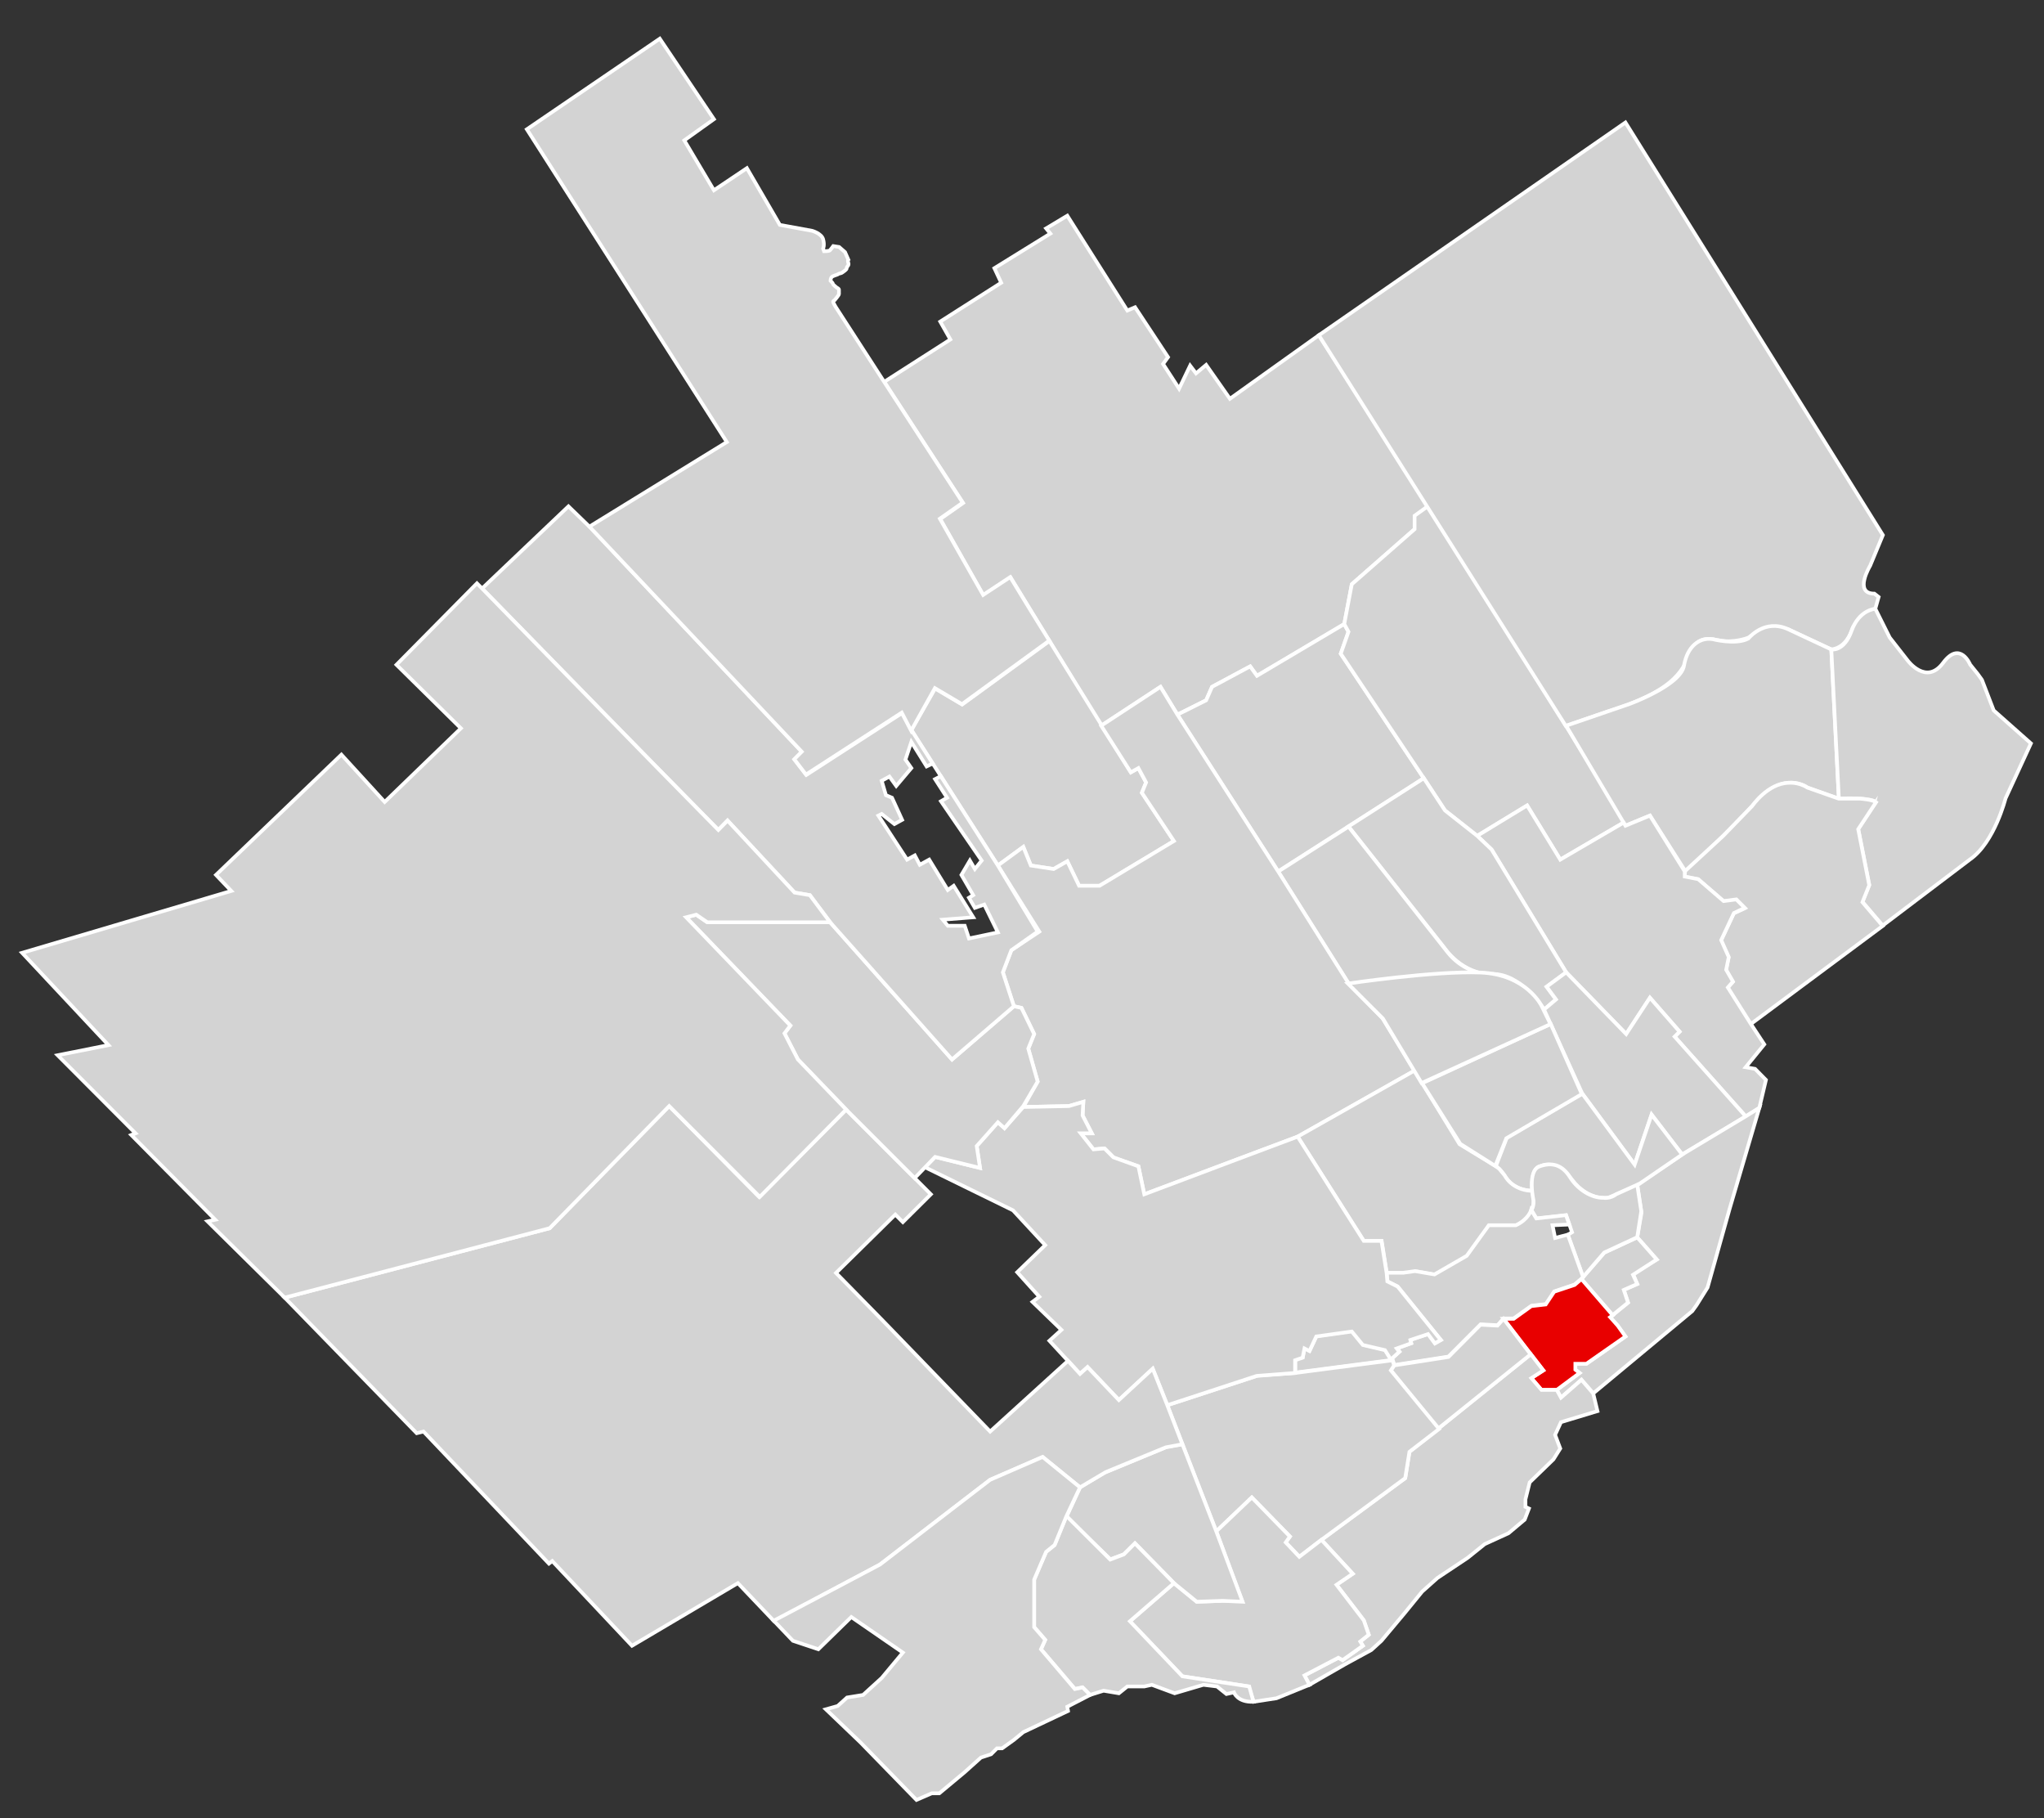<?xml version="1.0" encoding="utf-8"?>
<!-- Generator: Adobe Illustrator 22.1.0, SVG Export Plug-In . SVG Version: 6.00 Build 0)  -->
<svg version="1.1" id="Calque_1" xmlns="http://www.w3.org/2000/svg" xmlns:xlink="http://www.w3.org/1999/xlink" x="0px" y="0px"
	 viewBox="0 0 1110 987" style="enable-background:new 0 0 1110 987;" xml:space="preserve">
<rect x="0" y="0" width="1110" height="987" fill="#333333" stroke="none"/>
<style type="text/css">
	.st0{fill:#D3D3D3;stroke:#FFFFFF;stroke-width:2;stroke-miterlimit:10;}
	.st1{fill:#E80000;stroke:#FFFFFF;stroke-width:2;stroke-miterlimit:10;}
</style>
<polygon class="st0" points="480.2,207.3 516.1,184.3 510.6,174.6 543.7,153.5 540,145.6 570.4,126.8 568.1,124 579.6,117.1 
	612.2,168.6 616.4,166.8 634.3,193.9 631.6,197.6 640.3,211 646.3,198.5 649.5,202.7 655,198.1 667.9,216.5 716.2,182 776,274.4 
	769.1,280 768.2,287.3 734.1,317.2 730,338.8 682.6,366.9 678.9,361.8 658.2,372.9 655,380.2 639.4,388 630.2,372.9 598,394 
	548.8,313.5 534,323.2 510.6,281.8 523,273.1 "/>
<polygon class="st0" points="569.9,348 522.5,382.5 507.8,373.8 494.9,396.3 541.9,469.9 555.7,459.8 559.8,469.9 572.2,471.8 
	579.6,467.6 586,480.9 597.1,480.9 637.5,456.6 620.1,430.4 622.4,424.8 618.2,417 614.1,419.3 "/>
<polygon class="st0" points="639.4,388 655,380.2 658.2,372.9 678.9,361.8 682.6,366.9 730,338.8 732.3,343 728.1,354.9 
	773.2,422.5 694.1,473.1 "/>
<polygon class="st0" points="728.1,354.9 732.3,343 730,338.8 734.1,317.2 768.2,287.3 768.2,280 776,274.4 882.7,446 847.3,466.7 
	829.3,437.3 802.2,453.8 784.7,440 773.2,422.5 "/>
<path class="st0" d="M716.2,182L882.7,66.5l139.8,224l-6.9,16.6c0,0-9.2,15.2,2.3,15.2l2.3,1.8l-1.8,6.4c0,0-11,5.1-12.9,12
	c0,0-2.8,9.2-11,10.1l-23.5-11c0,0-10.6-2.8-21.6,4.6c0,0-7.8,3.2-16.1,1.4c-8.3-1.8-12.4-0.5-16.1,8.3c-3.7,8.7-9.2,19.8-44.2,30.4
	l-22.7,7.8L716.2,182z"/>
<path class="st0" d="M850.5,394l34.4-11.8c0,0,27.8-10.1,29.6-20.8c1.8-10.6,8.5-15.5,15.5-14.4c0,0,12.5,3.3,19.4-0.3
	c0,0,8.7-11,21.6-5.1l23.5,11l4.1,81l-17-6c0,0-12.4-9.7-28.1,7.8c-15.6,17.5-38.2,37.7-38.2,37.7L896,442.8l-13.3,5.5L850.5,394z"
	/>
<path class="st0" d="M998.6,433.6l-4.1-81c0,0,6.9,1.4,11-10.1s12.9-12,12.9-12l7.8,15.6l9.7,12.4c0,0,10.1,13.8,19.3,1.4
	c9.2-12.4,14.7,0.9,14.7,0.9l4.1,5.1l2.3,3.2l6.4,16.6l20.2,17.9l-13.8,29.9c0,0-6,23.9-19.3,33.1l-47.4,35.9l-11-12.9l3.7-9.2
	l-6-30.4l9.7-14.7C1018.8,435.4,1015.6,432.7,998.6,433.6z"/>
<path class="st0" d="M915.1,472.9l20.7-19.1l15.8-16.3c0,0,8.3-12.2,19.7-12.5c0,0,5.2-0.6,10.2,2.6l17,6h11.7c0,0,6.7,0.5,8.6,1.9
	l-9.7,14.7l6,30.4l-3.7,9.2l11,12.9l-71.8,53.4l-12.4-19.8l2.8-3.2l-3.7-6.4l1.4-6.9l-4.1-9.2l6.9-14.7l6-2.8l-4.6-4.6l-6.9,0.9
	l-13.8-12l-7.4-1.4L915.1,472.9z"/>
<polygon class="st0" points="950.8,555.9 958.1,567 948,579.4 953.1,580.3 959,586.3 957.7,591.8 955.4,601.5 948,606.1 
	909.4,562.8 912.1,560.1 896,541.7 883.1,561.4 850.5,527.9 810,461.2 802.2,453.8 829.3,437.3 847.3,466.7 881.7,446.6 
	882.7,448.3 896,442.8 914.9,473.1 914.9,475.9 922.2,477.3 936,489.2 942.9,488.3 947.5,492.9 941.6,495.7 934.7,510.4 
	938.8,519.6 937.4,526.5 941.1,532.9 938.3,536.1 "/>
<path class="st0" d="M773.2,422.5l-40.9,26.2l52,65.8c0,0,9.7,14.7,25.8,14.3c16.1-0.5,28.5,19.3,28.5,19.3l6.4-5.5l-5.1-6.9
	l10.6-7.8L810,461.2l-7.8-7.4L784.7,440L773.2,422.5z"/>
<path class="st0" d="M732.3,448.8l-38.2,24.4l38.2,60.7l50.1-3.2l3.7-0.9c0,0,7.3-2.4,18.1-1.4c0,0-10.5-1.8-18-11.3L732.3,448.8z"
	/>
<polygon class="st0" points="838.5,548.1 859.2,593.6 887.7,632.3 896.9,605.1 913.5,626.8 948,606.1 909.4,562.8 912.1,560.1 
	896,541.7 883.1,561.4 850.5,527.9 839.9,535.7 845,542.6 "/>
<polygon class="st0" points="955.4,601.5 948,606.1 913.5,626.8 889.1,643.3 891.4,658.5 889.1,671.8 899.7,683.8 886.8,691.6 
	889.1,697.1 881.8,700.3 884.1,707.2 874.4,715.1 878.5,719.7 882.7,725.6 861.5,740.4 855.5,740.4 855.5,743.6 857.8,745.4 
	845.4,754.6 847.7,758.8 858.8,749.1 865.2,756.5 919,711.8 921.3,708.6 927.3,699 939.3,656.2 "/>
<path class="st0" d="M812.3,633.2l6-15.6l40.9-23.9l28.5,38.6l9.2-27.1l16.6,21.6l-24.8,17l-15.2,6.4c0,0-10.6,2.3-19.8-9.7
	s-17-7.4-17-7.4s-5.5,0-4.6,13.3c0,0-9.2,0.5-14.3-6.9C817.8,639.6,815.5,635,812.3,633.2z"/>
<polygon class="st0" points="598,394 630.2,372.9 639.4,388 694.1,473.1 732.3,533.8 750.7,552.7 768.2,581.3 704.7,617.1 
	621.4,648.4 618.2,633.2 604.9,628.6 599.8,623.5 593.8,624 586.9,615.3 592.9,615.3 587.9,605.6 588.3,598.2 580.5,600.5 
	555.7,601 563.5,587.2 558.4,569.3 561.6,561.4 554.7,547.2 550.6,546.3 544.6,527.9 549.2,515.9 564.4,505.8 541.9,469.9 
	555.7,459.8 559.8,469.9 572.2,471.8 579.6,467.6 586,480.9 597.1,480.9 637.5,456.6 620.1,430.4 622.4,424.8 618.2,417 
	614.1,419.3 "/>
<path class="st0" d="M704.7,617.1l35.9,56.6h9.7l2.8,17.5h9.2l6.9-0.9l10.1,1.8l17.5-10.1l12-16.6h14.7c0,0,12.4-5.1,8.7-18.9
	c0,0-10.1,0.5-15.2-8.5l-2.8-3.4l-1.8-1.4l-19.8-12l-24.4-40L704.7,617.1z"/>
<polygon class="st0" points="858.8,694.4 871.2,680.1 889.1,671.8 899.7,683.8 886.8,692.1 889.1,697.1 881.8,700.3 884.1,707.2 
	875.7,714 "/>
<path class="st0" d="M859.7,693.3l-8.3-22.9l2.3-1.4l-3.2-9.2l-16.1,1.8l-2.7-4.6c0,0,1.3-2,1.1-5.1c0,0-3.6-16.1,3.1-18.6
	c6.8-2.5,12.4-1,16.7,5.8c4.3,6.9,11.9,11.4,18.2,11.2c0,0,3.5,0.7,7-2l11.3-5.1l2.2,14.4l-2.2,14.1l-17.9,8.3L859.7,693.3z"/>
<path class="st0" d="M753,691.1l0.5,4.6l5.5,2.8l23.5,29l-3.2,1.8l-3.7-5.1l-9.7,3.2l0.5,1.8l-7.8,2.8l1.4,1.8l-4.6,4.1l-3.2-5.1
	l-12-2.8l-6-7.4l-19.3,2.8l-3.7,7.8l-2.8-1.4l-0.9,5.1l-4.1,0.9v7.4l52.9-6.9l0.9,2.8l29.4-4.6l17.5-17.5l9.2,0.5l3.2-3.7h5.5
	l9.7-6.9l7.8-0.9l4.6-6.9l11-3.7l3.7-3.2l0.9-0.9l-8.3-23l-6.9,1.8l-1.4-6.9l9.1-0.4l-1.8-5.1l-16.1,1.8l-2.8-4.6
	c0,0-1.4,5.1-8.3,8.3h-14.7l-12,16.6L779,691.9l-10.6-1.8L762,691h-9V691.1z"/>
<polygon class="st1" points="816.5,716 822,716 831.6,709.1 839.4,708.2 844,701.3 855.1,697.6 858.8,694.4 875.8,714.1 
	874.4,715.1 878.5,719.7 882.7,725.6 861.5,740.4 855.5,740.4 855.5,743.6 857.8,745.4 845.4,754.6 837.1,754.6 831.6,748.2 
	838.1,744 "/>
<polygon class="st0" points="847.7,758.8 858.8,749.1 865.2,756.5 867.5,766.1 847.7,772.1 844.5,779 847.3,786.4 843.6,792.3 
	830.7,804.8 828.4,814 828.4,818.1 830.3,819 828,825 819.2,832.4 806.3,838.3 797.1,845.7 780.6,856.7 772.3,864.1 762.6,876 
	750.2,890.8 744.7,895.8 730.4,903.6 711.1,914.7 708.4,909.6 726.8,900 729.1,901.3 740.1,893.5 738.7,891.2 743.3,887.5 
	740.6,879.7 725.8,860.4 734.6,854.4 717.6,836 763.1,802.5 765.4,788.2 831.3,735.2 838.1,744 831.6,748.2 837.1,754.6 
	845.4,754.6 "/>
<polygon class="st0" points="816.5,716 831.2,735.3 780.9,775.7 755.3,744 757.1,741.3 786.6,736.7 804,719.2 813.2,719.7 "/>
<polygon class="st0" points="633.9,762.9 660.5,831.4 679.8,813 700.5,834.2 698.2,837.4 705.6,845.2 717.6,836 763.1,802.5 
	765.4,788.2 781.5,775.8 755.3,744 757.1,741.3 756.2,738.5 703.3,745.4 683.1,746.8 "/>
<polygon class="st0" points="660.5,831.4 674.3,868.7 649.9,869.6 637.5,859.5 613.6,880.2 642.1,910.1 678,915.6 680.8,923.9 
	693.2,922 711.1,914.7 708.4,909.6 726.8,900 729.1,901.3 740.1,893.5 738.7,891.2 743.3,887.5 740.6,879.7 725.8,860.4 
	734.6,854.4 717.6,836 705.6,845.2 698.2,837.4 700.5,834.2 679.8,813 "/>
<polygon class="st0" points="642.1,784.1 633.9,785.4 599.4,799.7 586.5,807.5 579.1,823.6 603,846.6 610.4,843.8 616.4,837.9 
	637.5,859.5 649.9,869.6 663.9,869.1 674.8,869.6 660.5,831.4 "/>
<path class="st0" d="M579.1,823l-6.4,15.8l-4.6,3.7l-2.8,6.4l-3.7,8.7v25.8l6,6.9l-2.3,5.1l18.4,21.6l4.1-0.9l4.1,4.1l7.4-2.3
	l8.3,1.4l4.6-3.7h9.2l4.1-0.9l12.4,4.6l15.6-4.6l7.4,0.9l5.1,4.1l4.1-0.9c0,0,1.8,5.5,10.6,5.1l-2.3-8.3l-36.3-5.5l-28.5-29.9
	l23.9-20.7l-21.2-21.6l-6,6l-7.4,2.8L579.1,823z"/>
<polygon class="st0" points="555.7,601 545.5,612.5 541.9,609.3 530.4,622.2 532.2,634.1 507.8,628.1 502.3,633.7 550.1,657.1 
	567.6,676 552.4,690.7 564.4,704 560.7,706.8 576.4,722 569.9,727.9 586.5,745.9 590.6,742.2 607.6,760.1 626,743.1 633.9,762.9 
	682.4,747 703.3,745.4 703.3,738.5 707.4,737.1 708.4,732.1 711.1,733.5 714.8,725.6 734.1,722.9 740.1,730.2 752.1,733 
	755.3,738.1 759.9,733.9 758.5,732.1 766.3,729.3 765.9,727.5 775.5,724.3 779.2,729.3 782.4,727.5 759,698.5 753.4,695.7 
	753,691.1 750.2,673.7 740.6,673.7 722.7,645.5 704.7,617.1 666.3,631.5 621.4,648.4 618.2,633.2 604.6,628.3 599.8,623.5 
	593.8,624 586.9,615.3 592.9,615.3 587.9,605.6 588.3,598.2 580.5,600.5 "/>
<polygon class="st0" points="566.2,791 586.5,807.5 600.5,799.2 633,785.8 642.1,784.1 633.9,762.9 626,743.1 607.6,760.1 
	590.6,742.2 586.5,745.9 580,738.8 537.7,777.2 479.8,717.4 454,691.1 486.2,659.4 490.3,663.5 505.5,648.4 459.5,602.4 
	412.2,649.8 363.4,600.5 298.5,666.8 154.6,704.5 226.3,778.1 230,777.2 298.1,848.9 299.9,847.5 343.2,893.5 400.7,859.5 
	420.4,880.2 477.9,849.4 537.7,803.4 "/>
<polygon class="st0" points="566.2,791 586.5,807.5 579.1,823.2 572.7,838.8 568.1,842.5 561.6,857.6 561.6,883.4 567.6,890.3 
	565.3,895.4 583.7,917 587.9,916.1 592,920.2 579.6,926.6 580,928.9 555.7,940.4 550.6,944.6 544.2,949.2 541.4,949.2 538.2,952.4 
	532.7,954.2 523.9,962.1 510.1,973.6 506,973.6 497.7,977.2 467.3,946 448.5,928 454.9,926.2 460,921.6 468.7,920.2 478.8,911 
	490.3,897.2 462.3,877.9 444.4,895.4 430.6,890.8 420.2,879.9 477.9,849.4 518.3,818.3 537.7,803.4 "/>
<polygon class="st0" points="459.5,602.4 433.3,575.2 426,561 429.2,556.8 372.6,498 378.1,496.6 384.1,500.7 450.8,500.7 
	517,575.2 550.6,546.3 554.7,547.2 561.6,561.4 558.4,569.3 563.5,587.2 555.7,600.5 545.5,612.5 541.9,609.3 530.4,622.2 
	532.2,634.1 507.8,628.1 496.7,639.6 "/>
<polygon class="st0" points="261.8,319.5 308.7,274.9 321.5,287.3 435.6,408.3 431.5,412.4 437.9,420.7 489.9,387.1 494.9,396.3 
	506.5,414.5 503.2,416.1 494.9,402.8 491.7,412.4 494.9,417 486.7,426.7 483,421.6 478.8,423.9 481.1,431.7 484.4,433.1 
	489.9,445.1 485.7,447.4 478.8,441.9 477,442.8 492.6,466.7 496.8,464.4 499.5,469.5 504.6,466.7 514.7,483.2 517.9,480.9 
	528.5,498 512,499.3 514.7,502.6 523.9,502.6 526.2,509.5 541.9,506.2 534.5,491.1 529.4,492.9 526.2,487.4 528.5,486 522.1,475 
	526.7,467.2 529.4,471.8 533.1,467.2 511,435 514.3,433.1 507.8,423 510.9,421.4 541.9,469.9 563.5,505.8 549.2,515.9 544.6,527.9 
	550.6,546.3 517,575.2 450.8,500.7 439.8,486 431.5,484.6 395.1,445.5 390.1,450.6 339.9,399.5 "/>
<path class="st0" d="M320.1,285.9l74.6-45.9L286.1,70.2L358.3,21l29.4,43.7l-16.1,11.5l16.1,27.1l17.9-12l17.9,30.8l17.5,3.2
	c0,0,5.1,1.4,6,4.6c0.9,3.2,0,5.1,0,5.1l0.5,1.4c0,0,2.8,0,3.2-0.5c0.5-0.5,1.8-2.3,1.8-2.3l3.2,0.5l3.2,2.8l1.8,4.1
	c0,0-0.5,0.5,0,1.8c0.5,1.4-0.9,1.8-0.9,2.8c0,0.9-1.8,1.8-2.3,2.3s-1.8,0.5-2.3,0.9c-0.5,0.5-3.2,0.9-3.7,1.8
	c-0.5,0.9-0.5,1.8-0.5,1.8s1.4,1.4,1.4,1.8s1.4,1.4,1.8,1.8c0.5,0.5,1.4,0.5,1.4,1.4s0,1.8,0,2.3s-2.3,3.2-2.3,3.2s-0.9,0.5-0.9,0.9
	s1.4,2.8,1.4,2.8l26.2,40.5l42.8,65.8l-12.4,8.7l23.5,41.4l14.7-9.7l11.6,19l9.6,15.5l-47.4,34.5l-14.7-8.7l-12.9,23.1l-5.1-9.8
	l-52,33.6l-6.4-8.3l4.1-4.1L417,388.6l-63.7-67.5L320.1,285.9z"/>
<polygon class="st0" points="261.8,319.5 259,316.7 215.3,360.9 250.3,395.4 208.9,435.4 185.4,409.7 117.3,475 125.6,483.7 
	12,517.3 58.9,567.4 31.3,572.9 73.6,615.3 71.3,616.2 116.9,662.2 112.7,663.1 154.6,704.5 197.8,693.2 298.5,666.8 363.4,600.5 
	412.6,649.8 459.5,602.4 433.3,575.2 426,561 429.2,556.8 372.6,498 378.1,496.6 384.1,500.7 450.8,500.7 439.8,486 431.5,484.6 
	395.1,445.5 390.1,450.6 356,415.9 "/>
<polygon class="st0" points="772.3,588.1 842.1,555.9 859,594 818,618 812,633 793,621 "/>
<path class="st0" d="M732,534l19,19l21,35l70-32l-4.8-9.8c0,0-8.2-17.2-33.2-18.2S732,534,732,534z"/>
</svg>
